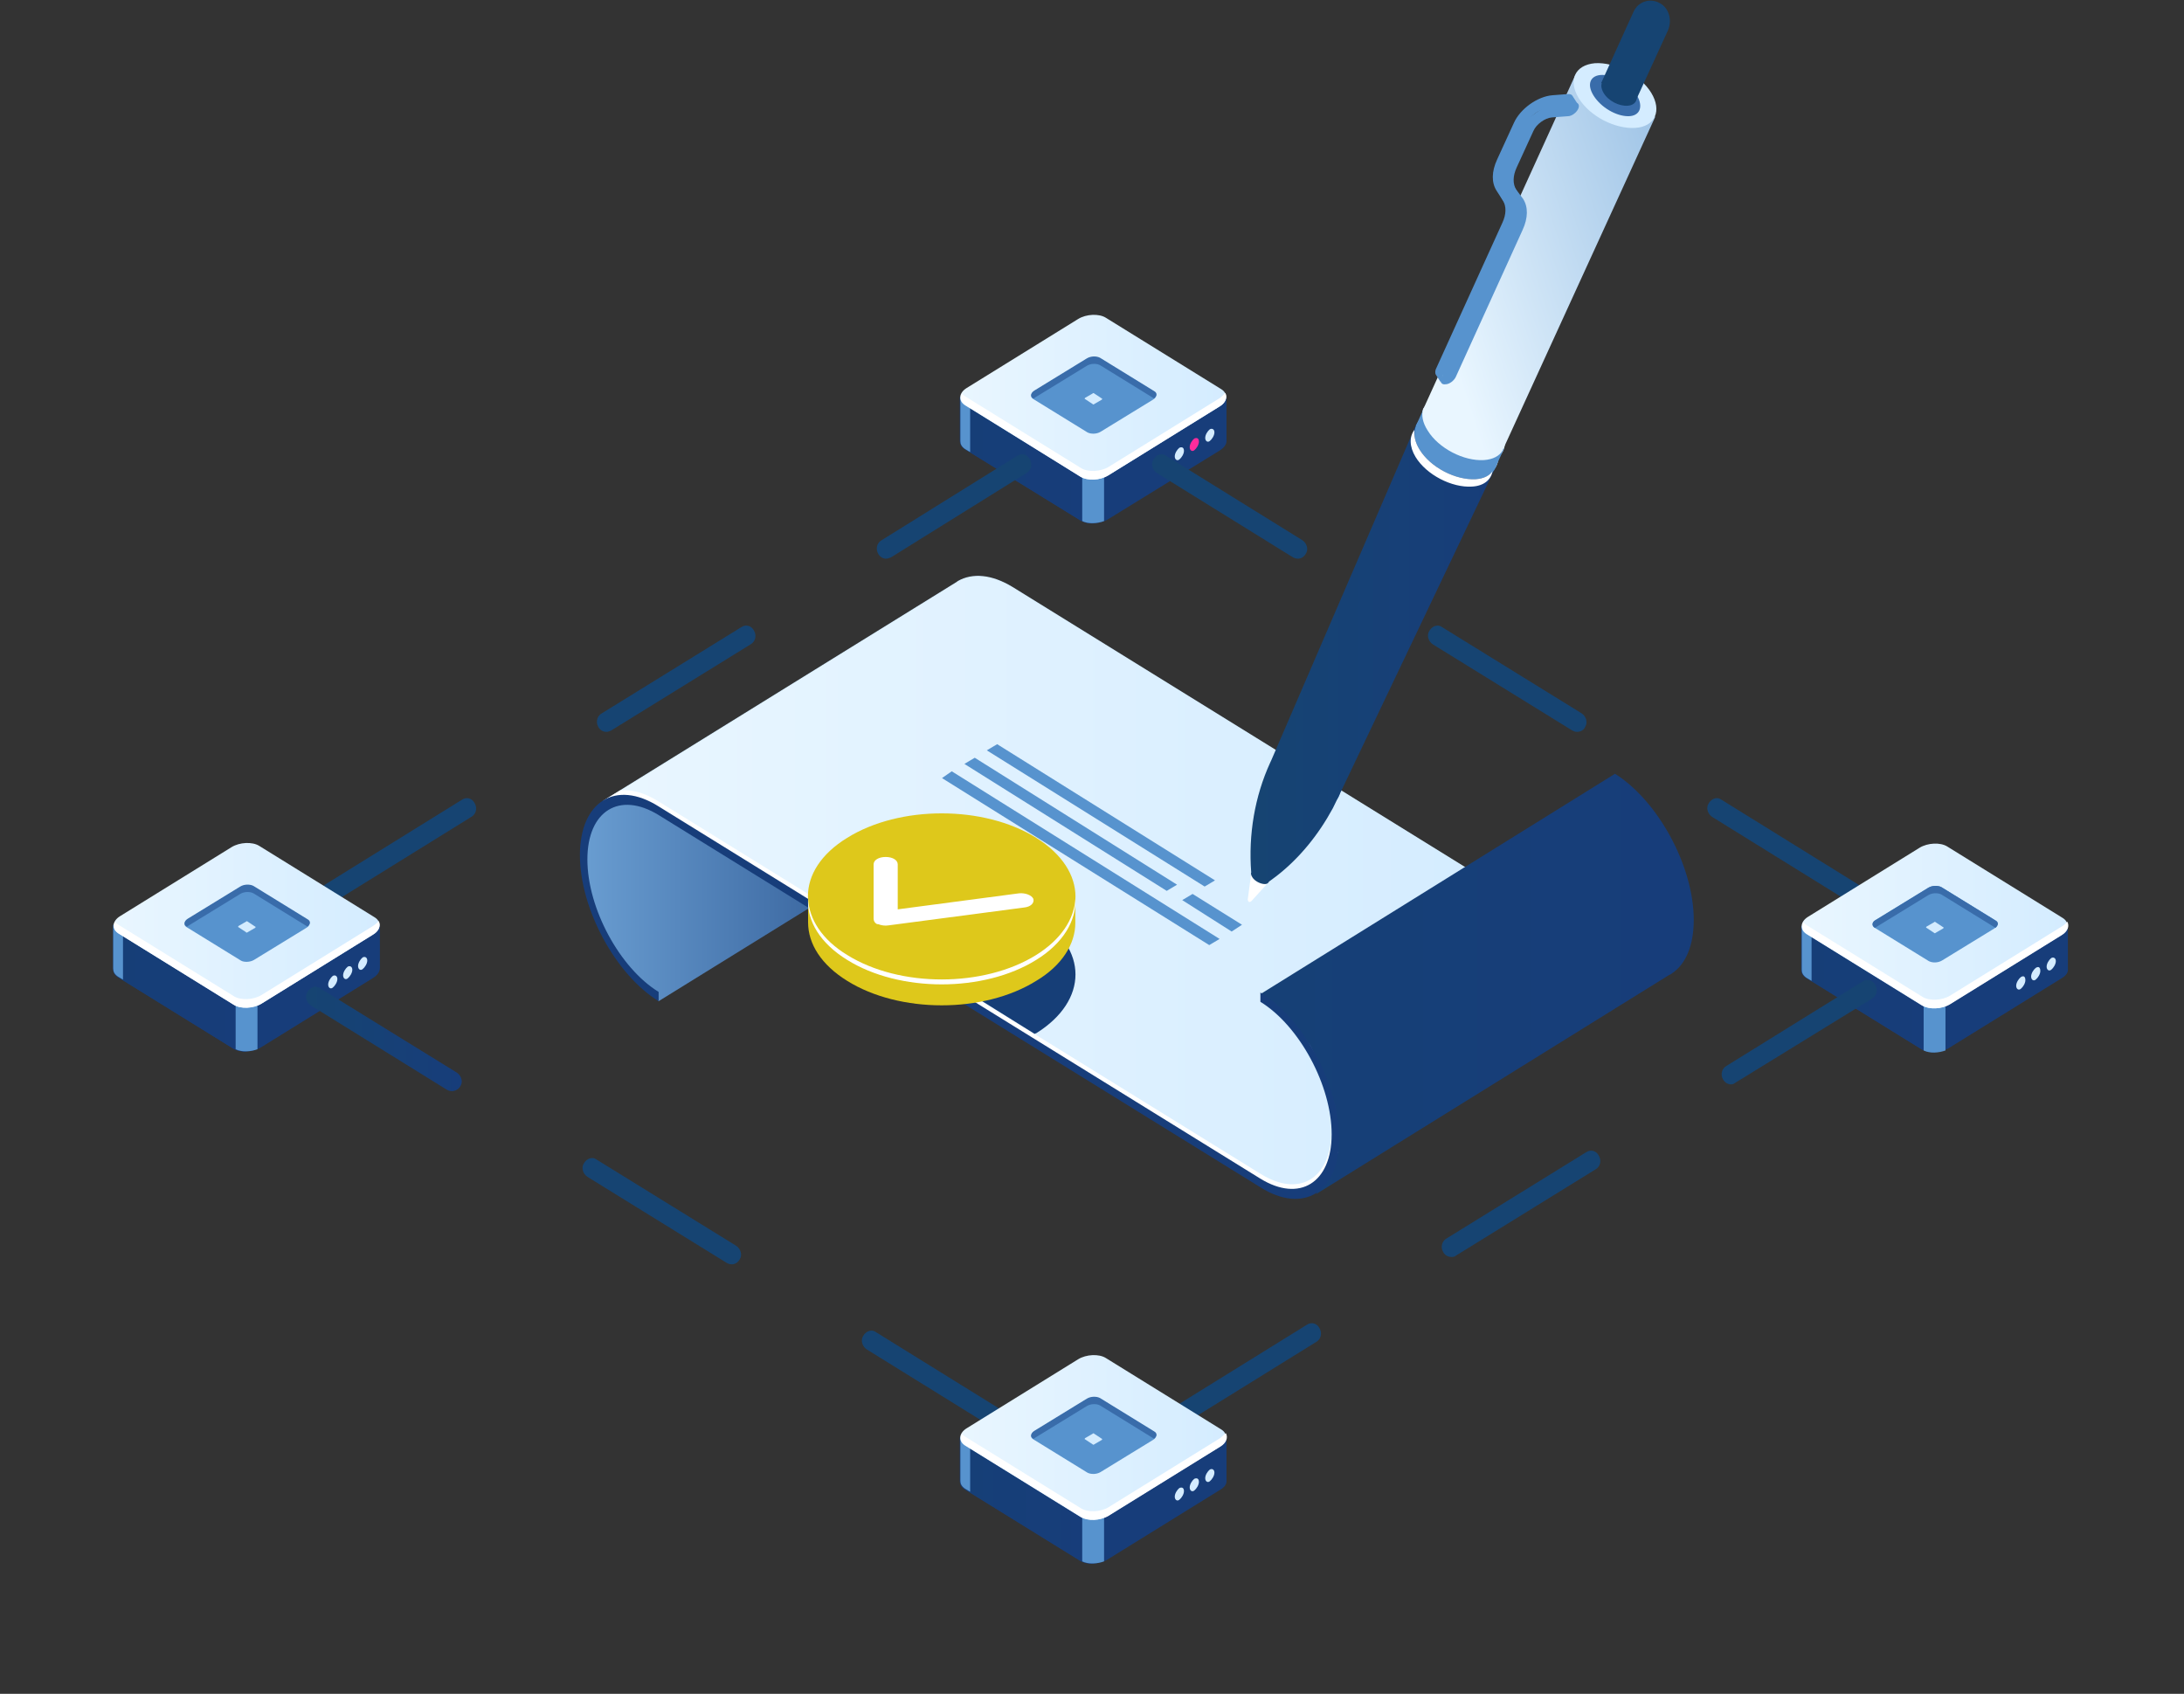 <svg width="441" height="342" viewBox="0 0 441 342" fill="none" xmlns="http://www.w3.org/2000/svg">
<rect x="0" y="0" width="441" height="342" fill="#333333" stroke="none"/>
<g clip-path="url(#clip0)">
<path d="M247.656 88.79V80.204H229.552L223.285 76.347C221.893 75.475 219.339 75.6 217.715 76.595L211.912 80.204H193.808V89.039C193.808 89.661 194.04 90.159 194.736 90.656L218.179 105.091C219.572 105.962 222.125 105.837 223.749 104.842L246.38 90.905C247.308 90.283 247.772 89.537 247.656 88.79Z" fill="#173D7A"/>
<path d="M220.848 75.724C219.804 75.724 218.759 75.973 217.831 76.595L212.028 80.204H193.924V89.039C193.924 89.661 194.156 90.159 194.852 90.656L218.179 105.091C218.875 105.464 219.804 105.713 220.732 105.713V75.724H220.848Z" fill="url(#paint0_linear)"/>
<path d="M196.013 80.204H193.924V89.039C193.924 89.661 194.156 90.159 194.852 90.656L195.897 91.279V80.204H196.013Z" fill="#5793CE"/>
<path d="M218.527 105.215C219.804 105.837 221.544 105.713 222.937 105.215V95.136H218.527V105.215Z" fill="#5793CE"/>
<path d="M218.179 96.256L194.853 81.822C193.46 80.951 193.576 79.333 195.201 78.338L217.715 64.401C219.34 63.405 221.893 63.281 223.285 64.152L246.612 78.586C248.005 79.457 247.889 81.075 246.264 82.07L223.75 96.007C222.125 97.002 219.688 97.127 218.179 96.256Z" fill="url(#paint1_linear)"/>
<path d="M246.38 80.328L223.866 94.265C222.241 95.26 219.688 95.385 218.295 94.514L194.968 80.08C194.62 79.831 194.388 79.706 194.272 79.457C193.808 80.328 194.04 81.2 194.968 81.822L218.179 96.256C219.572 97.127 222.125 97.003 223.749 96.007L246.264 82.07C247.54 81.324 247.888 80.204 247.424 79.333C247.192 79.582 246.844 79.955 246.38 80.328Z" fill="white"/>
<path d="M239.068 91.03C239.068 91.652 238.604 92.399 238.14 92.773C237.676 93.146 237.212 92.773 237.212 92.15C237.212 91.528 237.676 90.781 238.14 90.408C238.72 90.159 239.068 90.408 239.068 91.03Z" fill="#D4ECFF"/>
<path d="M242.086 89.165C242.086 89.787 241.622 90.534 241.157 90.908C240.693 91.281 240.229 90.908 240.229 90.285C240.229 89.663 240.693 88.916 241.157 88.543C241.738 88.294 242.086 88.543 242.086 89.165Z" fill="#FF2C9C"/>
<path d="M245.219 87.297C245.219 87.919 244.755 88.666 244.291 89.04C243.827 89.413 243.362 89.04 243.362 88.417C243.362 87.795 243.827 87.048 244.291 86.675C244.755 86.426 245.219 86.675 245.219 87.297Z" fill="#D4ECFF"/>
<path d="M219.572 87.3L208.663 80.58C207.966 80.207 208.082 79.46 208.895 78.963L219.456 72.492C220.268 71.995 221.428 71.995 222.125 72.368L233.034 79.087C233.73 79.46 233.614 80.207 232.802 80.705L222.241 87.175C221.428 87.673 220.268 87.673 219.572 87.3Z" fill="#5793CE"/>
<path d="M220.616 81.573L219.107 80.578C218.991 80.578 218.991 80.453 219.107 80.329L220.616 79.457C220.732 79.333 220.848 79.333 220.964 79.457L222.473 80.453C222.589 80.453 222.589 80.578 222.473 80.702L220.964 81.573C220.848 81.698 220.732 81.698 220.616 81.573Z" fill="#D4ECFF"/>
<path d="M208.663 80.453C208.779 80.453 208.779 80.453 208.895 80.328L219.456 73.858C220.268 73.36 221.428 73.36 222.125 73.733L233.034 80.453C233.614 79.955 233.73 79.333 233.034 78.96L222.125 72.24C221.428 71.867 220.268 71.867 219.456 72.365L208.895 78.835C208.082 79.333 207.966 80.079 208.663 80.453Z" fill="#396CAA"/>
<path d="M374.154 182.24C373.806 182.24 373.457 182.115 373.225 181.991L345.721 164.943C344.792 164.321 344.444 163.077 345.024 162.206C345.605 161.21 346.765 160.837 347.578 161.459L375.082 178.507C376.011 179.129 376.359 180.373 375.778 181.244C375.546 181.866 374.85 182.24 374.154 182.24Z" fill="#164472"/>
<path d="M318.448 147.772C318.1 147.772 317.752 147.647 317.52 147.523L289.319 130.102C288.391 129.48 288.043 128.235 288.623 127.364C289.203 126.369 290.364 125.996 291.176 126.618L319.377 144.038C320.305 144.661 320.653 145.905 320.073 146.776C319.841 147.398 319.145 147.772 318.448 147.772Z" fill="#164472"/>
<path d="M262.047 112.806C261.699 112.806 261.351 112.681 261.118 112.557L233.614 95.509C232.686 94.887 232.337 93.643 232.918 92.772C233.498 91.776 234.658 91.403 235.471 92.025L262.975 109.073C263.904 109.695 264.252 110.939 263.672 111.81C263.323 112.432 262.743 112.806 262.047 112.806Z" fill="#164472"/>
<path d="M132.996 202.149L204.601 157.851L123.944 161.957L118.954 167.059L117.793 174.774L118.606 180L121.043 186.346L123.364 191.323L126.149 195.181L132.996 202.149Z" fill="url(#paint2_linear)"/>
<path d="M193.112 117.534C193.228 117.41 193.344 117.41 193.46 117.285C196.361 115.668 200.191 115.916 204.485 118.53L302.201 179.004C301.737 179.378 301.389 179.751 301.041 180.124L297.327 177.884L277.598 223.925L267.385 238.857L260.654 241.346L253.923 238.484L221.428 218.699L157.019 179.129L133.461 164.197L127.31 162.081L121.739 161.708L193.112 117.534Z" fill="#D4ECFF"/>
<path d="M270.403 230.147C270.403 219.321 263.323 206.007 254.503 200.656V202.522C262.395 207.375 268.894 219.445 268.894 229.276C268.894 239.106 262.395 243.088 254.503 238.235L132.996 163.077C128.586 160.339 124.641 160.09 121.739 161.833L193.112 117.659C193.228 117.534 193.344 117.534 193.46 117.41C196.361 115.792 200.191 116.041 204.485 118.654L302.201 179.129C301.737 179.502 301.389 179.875 301.041 180.249L297.327 178.009L277.598 224.049L269.474 235.995C270.054 234.253 270.403 232.387 270.403 230.147Z" fill="url(#paint3_linear)"/>
<path d="M270.403 229.027C270.403 229.276 270.403 229.4 270.403 229.525C270.287 224.049 268.43 218.201 265.528 212.85C265.644 212.726 265.761 212.726 265.877 212.602C268.662 217.952 270.403 223.801 270.403 229.027Z" fill="white"/>
<path d="M132.996 161.833L254.503 236.991C262.279 241.843 268.546 238.11 268.894 228.778C268.894 228.902 268.894 229.027 268.894 229.151C268.894 238.981 262.395 242.963 254.503 238.11L132.996 162.952C128.586 160.215 124.641 159.966 121.739 161.708L125.221 159.593C127.542 159.344 130.211 160.09 132.996 161.833Z" fill="white"/>
<path d="M277.714 222.93L297.443 176.889L301.157 179.129C301.273 178.88 301.505 178.756 301.621 178.631L302.317 179.004C301.853 179.378 301.505 179.751 301.157 180.124L297.443 177.884L277.714 223.925L269.59 235.871C269.822 235.373 269.938 234.751 270.054 234.129L277.714 222.93Z" fill="white"/>
<path d="M326.108 156.233C334.812 161.708 342.007 174.898 342.007 185.724C342.007 190.95 340.382 194.683 337.597 196.55C337.481 196.674 337.249 196.798 337.133 196.798L265.761 241.097L270.171 232.635L269.706 224.174L268.314 219.445L266.225 214.344C266.225 214.344 264.484 210.859 264.368 210.859C264.252 210.735 261.815 207.375 261.815 207.375L259.378 204.638L256.824 202.896L254.619 200.656L326.108 156.233Z" fill="url(#paint4_linear)"/>
<path d="M132.996 202.149V200.283C125.105 195.43 118.606 183.36 118.606 173.529C118.606 163.699 125.105 159.717 132.996 164.57L254.503 239.728C263.207 245.203 270.403 240.724 270.403 229.898C270.403 219.072 263.323 205.758 254.503 200.407V202.274C262.395 207.126 268.894 219.197 268.894 229.027C268.894 238.857 262.395 242.839 254.503 237.986L132.996 162.828C124.292 157.353 117.097 161.833 117.097 172.658C117.097 183.484 124.292 196.798 132.996 202.149Z" fill="#173D7A"/>
<path d="M246.264 189.581L192.183 155.735L190.21 157.104L244.175 190.826L246.264 189.581Z" fill="#5793CE"/>
<path d="M245.335 177.76L201.351 150.26L199.262 151.505L243.246 179.004L245.335 177.76Z" fill="#5793CE"/>
<path d="M237.676 178.632L196.825 152.999L194.736 154.243L235.587 179.876L237.676 178.632Z" fill="#5793CE"/>
<path d="M250.79 186.719L240.809 180.498L238.72 181.742L248.701 188.088L250.79 186.719Z" fill="#5793CE"/>
<path d="M417.557 195.554V186.968H399.453L393.186 183.111C391.794 182.24 389.241 182.364 387.616 183.36L381.813 186.968H363.709V195.803C363.709 196.425 363.941 196.923 364.637 197.421L387.964 211.855C389.357 212.726 391.91 212.602 393.534 211.606L416.049 197.67C417.209 197.047 417.673 196.301 417.557 195.554Z" fill="#173D7A"/>
<path d="M390.749 182.489C389.705 182.489 388.66 182.737 387.732 183.36L381.929 186.968H363.825V195.803C363.825 196.425 364.057 196.923 364.753 197.421L388.08 211.855C388.776 212.228 389.705 212.477 390.633 212.477V182.489H390.749Z" fill="url(#paint5_linear)"/>
<path d="M365.914 186.968H363.825V195.803C363.825 196.425 364.057 196.923 364.753 197.421L365.798 198.043V186.968H365.914Z" fill="#5793CE"/>
<path d="M388.428 212.104C389.705 212.726 391.446 212.602 392.838 212.104V202.025H388.428V212.104Z" fill="#5793CE"/>
<path d="M388.08 203.02L364.754 188.586C363.361 187.715 363.477 186.097 365.102 185.102L387.616 171.165C389.241 170.17 391.794 170.045 393.187 170.916L416.513 185.351C417.906 186.222 417.79 187.839 416.165 188.835L393.651 202.771C392.026 203.767 389.589 203.891 388.08 203.02Z" fill="url(#paint6_linear)"/>
<path d="M416.281 187.093L393.767 201.029C392.142 202.025 389.589 202.149 388.196 201.278L364.869 186.844C364.521 186.595 364.289 186.47 364.173 186.222C363.709 187.093 363.941 187.964 364.869 188.586L388.196 203.02C389.589 203.891 392.142 203.767 393.767 202.771L416.281 188.835C417.557 188.088 417.906 186.968 417.441 186.097C417.093 186.47 416.745 186.844 416.281 187.093Z" fill="white"/>
<path d="M408.969 197.919C408.969 198.541 408.505 199.288 408.041 199.661C407.577 200.035 407.113 199.661 407.113 199.039C407.113 198.417 407.577 197.67 408.041 197.296C408.621 196.923 408.969 197.172 408.969 197.919Z" fill="#D4ECFF"/>
<path d="M411.987 196.054C411.987 196.676 411.523 197.423 411.058 197.796C410.594 198.17 410.13 197.796 410.13 197.174C410.13 196.552 410.594 195.805 411.058 195.431C411.639 195.058 411.987 195.307 411.987 196.054Z" fill="#D4ECFF"/>
<path d="M415.12 194.061C415.12 194.684 414.656 195.43 414.192 195.804C413.728 196.177 413.263 195.804 413.263 195.181C413.263 194.559 413.728 193.812 414.192 193.439C414.656 193.19 415.12 193.439 415.12 194.061Z" fill="#D4ECFF"/>
<path d="M389.473 194.061L378.564 187.341C377.867 186.968 377.983 186.222 378.796 185.724L389.357 179.253C390.169 178.756 391.329 178.756 392.026 179.129L402.935 185.848C403.631 186.222 403.515 186.968 402.703 187.466L392.142 193.936C391.329 194.434 390.169 194.434 389.473 194.061Z" fill="#5793CE"/>
<path d="M390.517 188.338L389.008 187.342C388.892 187.342 388.892 187.217 389.008 187.093L390.517 186.222C390.633 186.097 390.749 186.097 390.865 186.222L392.374 187.217C392.49 187.217 392.49 187.342 392.374 187.466L390.865 188.338C390.749 188.462 390.633 188.462 390.517 188.338Z" fill="#D4ECFF"/>
<path d="M378.564 187.341C378.68 187.341 378.68 187.341 378.796 187.217L389.357 180.746C390.169 180.249 391.329 180.249 392.026 180.622L402.935 187.341C403.515 186.844 403.631 186.222 402.935 185.848L392.026 179.129C391.329 178.756 390.169 178.756 389.357 179.253L378.796 185.724C377.983 186.097 377.867 186.844 378.564 187.341Z" fill="#396CAA"/>
<path d="M237.328 288.257C236.631 288.257 236.051 287.884 235.703 287.262C235.123 286.266 235.471 285.022 236.399 284.524L263.904 267.477C264.832 266.855 265.993 267.228 266.457 268.223C267.037 269.219 266.689 270.463 265.761 270.961L238.256 288.008C238.024 288.257 237.676 288.257 237.328 288.257Z" fill="#164472"/>
<path d="M293.033 253.789C292.337 253.789 291.756 253.416 291.408 252.794C290.828 251.798 291.176 250.554 292.104 250.056L320.305 232.635C321.234 232.013 322.394 232.387 322.858 233.382C323.439 234.377 323.091 235.622 322.162 236.12L293.961 253.54C293.729 253.789 293.381 253.789 293.033 253.789Z" fill="#164472"/>
<path d="M349.551 218.948C348.854 218.948 348.274 218.574 347.926 217.952C347.345 216.957 347.694 215.712 348.622 215.215L376.127 198.167C377.055 197.545 378.215 197.918 378.68 198.914C379.26 199.909 378.912 201.154 377.983 201.651L350.479 218.574C350.131 218.823 349.899 218.948 349.551 218.948Z" fill="#164472"/>
<path d="M66.73 182.24C66.034 182.24 65.454 181.866 65.106 181.244C64.525 180.249 64.873 179.004 65.802 178.507L93.306 161.459C94.235 160.837 95.395 161.21 95.859 162.206C96.44 163.201 96.092 164.446 95.163 164.943L67.659 181.991C67.427 182.115 67.078 182.24 66.73 182.24Z" fill="#164472"/>
<path d="M122.436 147.772C121.739 147.772 121.159 147.398 120.811 146.776C120.231 145.781 120.579 144.536 121.507 144.038L149.708 126.618C150.636 125.996 151.797 126.369 152.261 127.364C152.841 128.36 152.493 129.604 151.565 130.102L123.364 147.523C123.132 147.647 122.784 147.772 122.436 147.772Z" fill="#164472"/>
<path d="M178.953 112.806C178.257 112.806 177.677 112.432 177.328 111.81C176.748 110.815 177.096 109.57 178.025 109.073L205.413 92.025C206.342 91.403 207.502 91.776 207.966 92.772C208.547 93.767 208.198 95.012 207.27 95.509L179.882 112.557C179.533 112.681 179.185 112.806 178.953 112.806Z" fill="#164472"/>
<path d="M76.711 195.43V186.844H58.607L52.34 182.986C50.947 182.115 48.394 182.24 46.769 183.235L40.967 186.844H22.862V195.679C22.862 196.301 23.095 196.798 23.791 197.296L47.117 211.731C48.51 212.602 51.063 212.477 52.688 211.482L75.202 197.545C76.247 196.923 76.711 196.176 76.711 195.43Z" fill="#173D7A"/>
<path d="M49.787 182.364C48.742 182.364 47.698 182.613 46.769 183.235L40.967 186.844H22.862V195.679C22.862 196.301 23.095 196.798 23.791 197.296L47.117 211.731C47.814 212.104 48.742 212.353 49.67 212.353V182.364H49.787Z" fill="url(#paint7_linear)"/>
<path d="M24.951 186.719H22.862V195.554C22.862 196.176 23.095 196.674 23.791 197.172L24.835 197.794V186.719H24.951Z" fill="#5793CE"/>
<path d="M47.582 211.855C48.858 212.477 50.599 212.353 51.992 211.855V201.776H47.582V211.855Z" fill="#5793CE"/>
<path d="M47.234 202.896L23.907 188.461C22.514 187.59 22.631 185.973 24.255 184.977L46.769 171.041C48.394 170.045 50.947 169.921 52.34 170.792L75.666 185.226C77.059 186.097 76.943 187.715 75.318 188.71L52.804 202.647C51.179 203.642 48.626 203.767 47.234 202.896Z" fill="url(#paint8_linear)"/>
<path d="M75.318 186.968L52.804 200.905C51.179 201.9 48.626 202.025 47.233 201.154L23.907 186.719C23.559 186.47 23.327 186.346 23.21 186.097C22.746 186.968 22.978 187.839 23.907 188.461L47.233 202.896C48.626 203.767 51.179 203.642 52.804 202.647L75.318 188.71C76.595 187.964 76.943 186.844 76.479 185.973C76.246 186.222 75.898 186.595 75.318 186.968Z" fill="white"/>
<path d="M68.123 197.67C68.123 198.292 67.659 199.039 67.195 199.412C66.73 199.786 66.266 199.412 66.266 198.79C66.266 198.168 66.73 197.421 67.195 197.047C67.659 196.798 68.123 197.047 68.123 197.67Z" fill="#D4ECFF"/>
<path d="M71.14 195.805C71.14 196.427 70.676 197.174 70.212 197.548C69.748 197.921 69.283 197.548 69.283 196.925C69.283 196.303 69.748 195.556 70.212 195.182C70.676 194.933 71.14 195.182 71.14 195.805Z" fill="#D4ECFF"/>
<path d="M74.158 193.937C74.158 194.559 73.693 195.306 73.229 195.679C72.765 196.053 72.301 195.679 72.301 195.057C72.301 194.435 72.765 193.688 73.229 193.314C73.693 193.065 74.158 193.314 74.158 193.937Z" fill="#D4ECFF"/>
<path d="M48.626 193.94L37.717 187.22C37.021 186.847 37.137 186.1 37.949 185.603L48.51 179.132C49.322 178.634 50.483 178.634 51.179 179.008L62.088 185.727C62.785 186.1 62.668 186.847 61.856 187.345L51.295 193.815C50.483 194.313 49.206 194.313 48.626 193.94Z" fill="#5793CE"/>
<path d="M49.671 188.213L48.162 187.217C48.046 187.217 48.046 187.093 48.162 186.969L49.671 186.097C49.787 185.973 49.903 185.973 50.019 186.097L51.527 187.093C51.644 187.093 51.644 187.217 51.527 187.342L50.019 188.213C49.903 188.338 49.671 188.338 49.671 188.213Z" fill="#D4ECFF"/>
<path d="M37.717 187.093C37.833 187.093 37.833 187.093 37.949 186.968L48.51 180.498C49.322 180 50.483 180 51.179 180.373L62.088 187.093C62.668 186.595 62.785 185.973 62.088 185.599L51.179 178.88C50.483 178.507 49.322 178.507 48.51 179.004L37.949 185.475C37.137 185.973 37.021 186.719 37.717 187.093Z" fill="#396CAA"/>
<path d="M203.44 289.751C203.092 289.751 202.744 289.626 202.512 289.502L175.007 272.454C174.079 271.832 173.731 270.588 174.311 269.717C174.891 268.721 176.052 268.348 176.864 268.97L204.369 286.018C205.297 286.64 205.645 287.884 205.065 288.755C204.717 289.377 204.137 289.751 203.44 289.751Z" fill="#164472"/>
<path d="M147.735 255.282C147.387 255.282 147.039 255.158 146.807 255.033L118.606 237.613C117.677 236.991 117.329 235.746 117.909 234.875C118.49 233.88 119.65 233.506 120.463 234.129L148.663 251.549C149.592 252.172 149.94 253.416 149.36 254.287C149.012 254.909 148.431 255.282 147.735 255.282Z" fill="#164472"/>
<path d="M91.217 220.316C90.869 220.316 90.521 220.192 90.289 220.068L62.784 203.02C61.856 202.398 61.508 201.154 62.088 200.283C62.668 199.287 63.829 198.914 64.641 199.536L92.262 216.583C93.19 217.206 93.538 218.45 92.958 219.321C92.61 219.943 91.914 220.316 91.217 220.316Z" fill="url(#paint9_linear)"/>
<path d="M247.656 298.834V290.248H229.552L223.285 286.391C221.893 285.52 219.339 285.644 217.715 286.64L211.912 290.248H193.808V299.083C193.808 299.705 194.04 300.203 194.736 300.701L218.063 315.135C219.456 316.006 222.009 315.882 223.633 314.886L246.148 300.95C247.308 300.327 247.772 299.581 247.656 298.834Z" fill="#173D7A"/>
<path d="M220.848 285.769C219.804 285.769 218.759 286.017 217.831 286.64L212.028 290.248H193.924V299.083C193.924 299.705 194.156 300.203 194.852 300.701L218.179 315.135C218.875 315.508 219.804 315.757 220.732 315.757V285.769H220.848Z" fill="url(#paint10_linear)"/>
<path d="M196.013 290.124H193.924V298.959C193.924 299.581 194.156 300.078 194.852 300.576L195.897 301.198V290.124H196.013Z" fill="#5793CE"/>
<path d="M218.527 315.259C219.804 315.882 221.544 315.757 222.937 315.259V305.18H218.527V315.259Z" fill="#5793CE"/>
<path d="M218.179 306.3L194.853 291.866C193.46 290.995 193.576 289.377 195.201 288.382L217.715 274.445C219.34 273.45 221.893 273.325 223.285 274.196L246.612 288.631C248.005 289.502 247.889 291.119 246.264 292.115L223.75 306.051C222.125 307.047 219.688 307.171 218.179 306.3Z" fill="url(#paint11_linear)"/>
<path d="M246.38 290.373L223.866 304.309C222.241 305.305 219.688 305.429 218.295 304.558L194.968 290.124C194.62 289.875 194.388 289.751 194.272 289.502C193.808 290.373 194.04 291.244 194.968 291.866L218.295 306.3C219.688 307.171 222.241 307.047 223.866 306.051L246.38 292.115C247.656 291.368 248.004 290.248 247.54 289.377C247.192 289.626 246.844 289.999 246.38 290.373Z" fill="white"/>
<path d="M239.068 301.074C239.068 301.697 238.604 302.443 238.14 302.817C237.676 303.19 237.212 302.817 237.212 302.195C237.212 301.572 237.676 300.825 238.14 300.452C238.72 300.203 239.068 300.452 239.068 301.074Z" fill="#D4ECFF"/>
<path d="M242.086 299.209C242.086 299.832 241.622 300.579 241.157 300.952C240.693 301.326 240.229 300.952 240.229 300.33C240.229 299.707 240.693 298.96 241.157 298.587C241.738 298.338 242.086 298.587 242.086 299.209Z" fill="#D4ECFF"/>
<path d="M245.219 297.341C245.219 297.964 244.755 298.711 244.291 299.084C243.827 299.457 243.362 299.084 243.362 298.462C243.362 297.839 243.827 297.092 244.291 296.719C244.755 296.47 245.219 296.719 245.219 297.341Z" fill="#D4ECFF"/>
<path d="M219.572 297.344L208.663 290.625C207.966 290.251 208.082 289.505 208.895 289.007L219.456 282.537C220.268 282.039 221.428 282.039 222.125 282.412L233.034 289.132C233.73 289.505 233.614 290.251 232.802 290.749L222.241 297.22C221.428 297.718 220.268 297.717 219.572 297.344Z" fill="#5793CE"/>
<path d="M220.616 291.618L219.107 290.622C218.991 290.622 218.991 290.497 219.107 290.373L220.616 289.502C220.732 289.377 220.848 289.377 220.964 289.502L222.473 290.497C222.589 290.497 222.589 290.622 222.473 290.746L220.964 291.618C220.848 291.742 220.732 291.742 220.616 291.618Z" fill="#D4ECFF"/>
<path d="M208.663 290.497C208.779 290.497 208.779 290.497 208.895 290.373L219.456 283.902C220.268 283.404 221.428 283.404 222.125 283.778L233.034 290.497C233.614 289.999 233.73 289.377 233.034 289.004L222.125 282.284C221.428 281.911 220.268 281.911 219.456 282.409L208.895 288.88C208.082 289.377 207.966 290.124 208.663 290.497Z" fill="#396CAA"/>
<path d="M252.182 182.115C252.066 181.991 251.95 181.866 251.95 181.617L252.763 175.52L256.708 177.511L252.763 181.866C252.531 182.115 252.414 182.115 252.182 182.115Z" fill="white"/>
<path d="M267.037 162.704C263.672 162.952 259.262 160.713 257.405 157.726C255.548 154.74 256.708 152.002 260.074 151.753C263.439 151.505 267.849 153.744 269.706 156.731C271.679 159.717 270.403 162.455 267.037 162.704Z" fill="#396CAA"/>
<path d="M302.201 93.892L286.07 85.431L256.708 153.496L263.672 157.105L256.708 153.496L256.476 153.994C253.343 160.838 252.066 168.553 252.647 176.143C252.531 176.392 252.647 176.765 252.879 177.139C253.343 177.885 254.503 178.507 255.432 178.507C255.896 178.507 256.128 178.259 256.244 178.01L257.753 176.89C262.395 173.281 266.225 168.553 269.126 163.202L270.403 160.589L302.201 93.892Z" fill="url(#paint12_linear)"/>
<path d="M298.255 96.256C294.193 96.505 289.087 93.892 286.882 90.283C284.677 86.674 286.07 83.564 290.132 83.19C294.193 82.942 299.3 85.555 301.505 89.163C303.71 92.772 302.317 95.883 298.255 96.256Z" fill="#D4ECFF"/>
<path d="M299.532 93.269C295.47 93.518 290.364 90.905 288.159 87.297C285.954 83.688 287.346 80.577 291.408 80.204C295.47 79.955 300.576 82.568 302.781 86.177C305.102 89.785 303.594 93.021 299.532 93.269Z" fill="#D4ECFF"/>
<path d="M298.023 96.754C293.961 97.002 288.855 94.389 286.65 90.781C284.445 87.172 285.838 84.061 289.899 83.688C293.961 83.439 299.068 86.052 301.273 89.661C303.478 93.269 302.085 96.38 298.023 96.754Z" fill="#5793CE"/>
<path d="M298.023 96.754C293.961 97.002 288.855 94.389 286.65 90.781C285.722 89.288 285.489 87.919 285.606 86.799C284.561 88.168 284.561 90.159 285.838 92.274C288.043 95.883 293.149 98.496 297.211 98.247C299.648 98.122 301.041 96.878 301.389 95.136C300.808 96.007 299.648 96.629 298.023 96.754Z" fill="white"/>
<path d="M287.601 82.252L285.874 86.056L301.943 94.444L303.67 90.64L287.601 82.252Z" fill="#5793CE"/>
<path d="M334.232 23.587L318.1 15.125L287.578 82.195L287.346 82.568C286.998 83.813 287.23 85.306 288.275 86.923C290.48 90.532 295.586 93.145 299.648 92.896C301.505 92.772 302.781 92.025 303.362 91.03L334.232 23.587Z" fill="url(#paint13_linear)"/>
<path d="M306.263 38.519L304.986 36.528C304.29 35.408 304.29 33.79 305.102 32.048L308.468 24.706C309.048 23.338 310.789 22.093 312.182 21.969L315.431 21.72C316.011 21.72 316.592 21.347 317.056 20.849L318.564 20.974L317.52 19.356C317.404 19.107 317.056 18.983 316.708 18.983L313.458 19.231C310.441 19.48 306.959 21.969 305.683 24.831L302.317 32.172C301.157 34.661 301.157 36.901 302.201 38.519L303.478 40.51C304.174 41.63 304.174 43.247 303.362 44.989L289.899 74.605C289.783 74.978 289.783 75.351 289.899 75.6L290.944 77.218L291.408 75.724C291.988 75.475 292.569 74.978 292.801 74.48L306.263 44.865C307.191 42.376 307.307 40.136 306.263 38.519Z" fill="#5793CE"/>
<path d="M306.147 38.271C305.451 37.151 305.451 35.534 306.263 33.792L309.628 26.45C310.209 25.081 311.949 23.837 313.342 23.712L316.592 23.464C317.404 23.464 318.332 22.717 318.681 21.97C319.029 21.224 318.681 20.602 317.868 20.726L314.619 20.975C311.601 21.224 308.12 23.712 306.843 26.575L303.478 33.916C302.317 36.405 302.317 38.645 303.362 40.262L304.638 42.253C305.334 43.373 305.334 44.991 304.522 46.733L291.06 76.348C290.712 77.095 291.06 77.717 291.872 77.592C292.685 77.592 293.613 76.846 293.961 76.099L307.423 46.484C308.584 43.995 308.584 41.755 307.539 40.138L306.147 38.271Z" fill="#5793CE"/>
<path d="M330.17 25.826C326.108 26.075 321.002 23.462 318.797 19.854C316.592 16.245 317.984 13.134 322.046 12.761C326.108 12.512 331.214 15.125 333.419 18.734C335.624 22.342 334.232 25.578 330.17 25.826Z" fill="#D4ECFF"/>
<path d="M328.777 23.462C326.34 23.462 323.323 21.72 321.814 19.356C320.305 16.992 321.118 15.125 323.555 15.125C325.992 15.125 329.009 16.867 330.518 19.231C331.911 21.596 331.098 23.462 328.777 23.462Z" fill="#396CAA"/>
<path d="M330.286 20.354L323.323 16.745L329.822 2.435C330.75 0.32 333.071 -0.427 335.044 0.569C337.017 1.564 337.713 4.053 336.785 6.168L330.286 20.354Z" fill="#164472"/>
<path d="M328.661 21.347C326.92 21.471 324.715 20.351 323.787 18.734C322.858 17.116 323.439 15.872 325.179 15.747C326.92 15.623 329.125 16.743 330.054 18.36C330.982 19.854 330.402 21.222 328.661 21.347Z" fill="#164472"/>
<path d="M208.895 208.744C209.011 208.744 209.127 208.62 209.243 208.62C219.804 202.025 219.804 191.448 209.243 184.977C198.682 178.382 181.622 178.382 171.062 184.977C170.829 185.102 170.597 185.226 170.481 185.351C171.642 185.724 172.802 186.222 173.963 186.968L208.895 208.744Z" fill="#163E77"/>
<path d="M217.134 186.346V180.995H215.742C214.465 178.631 212.26 176.391 209.243 174.525C198.682 167.93 181.622 167.93 171.062 174.525C168.044 176.391 165.839 178.631 164.563 180.995H163.17V186.222C163.17 190.577 165.839 194.808 171.062 198.043C181.622 204.638 198.682 204.638 209.243 198.043C214.465 194.932 217.134 190.577 217.134 186.346Z" fill="#DEC81B"/>
<path d="M209.243 192.817C198.682 199.412 181.622 199.412 171.062 192.817C160.501 186.222 160.501 175.645 171.062 169.174C181.622 162.579 198.682 162.579 209.243 169.174C219.804 175.769 219.804 186.346 209.243 192.817Z" fill="#DEC81B"/>
<path d="M209.243 192.817C198.682 199.412 181.622 199.412 171.062 192.817C165.955 189.706 163.402 185.599 163.17 181.493C162.938 185.973 165.607 190.452 171.062 193.812C181.622 200.407 198.682 200.407 209.243 193.812C214.697 190.452 217.367 185.848 217.134 181.493C216.902 185.599 214.233 189.706 209.243 192.817Z" fill="white"/>
<path d="M177.096 186.595C176.632 186.346 176.4 185.973 176.4 185.475V174.525C176.4 173.654 177.445 173.032 178.837 173.032C180.23 173.032 181.274 173.654 181.274 174.525V183.608L205.761 180.373C207.038 180.249 208.315 180.746 208.663 181.493C208.895 182.364 208.082 183.111 206.806 183.235L179.417 186.844C178.721 186.968 177.909 186.844 177.328 186.595C177.212 186.595 177.096 186.595 177.096 186.595Z" fill="white"/>
</g>
<defs>
<linearGradient id="paint0_linear" x1="193.911" y1="90.685" x2="220.802" y2="90.685" gradientUnits="userSpaceOnUse">
<stop stop-color="#163E77"/>
<stop offset="1" stop-color="#173D7A"/>
</linearGradient>
<linearGradient id="paint1_linear" x1="193.907" y1="80.173" x2="247.696" y2="80.173" gradientUnits="userSpaceOnUse">
<stop stop-color="#E9F6FF"/>
<stop offset="1" stop-color="#D4ECFF"/>
</linearGradient>
<linearGradient id="paint2_linear" x1="117.824" y1="180.039" x2="204.58" y2="180.039" gradientUnits="userSpaceOnUse">
<stop stop-color="#699DD1"/>
<stop offset="1" stop-color="#173D7A"/>
</linearGradient>
<linearGradient id="paint3_linear" x1="121.802" y1="178.191" x2="302.316" y2="178.191" gradientUnits="userSpaceOnUse">
<stop stop-color="#E9F6FF"/>
<stop offset="1" stop-color="#D4ECFF"/>
</linearGradient>
<linearGradient id="paint4_linear" x1="254.516" y1="198.688" x2="341.956" y2="198.688" gradientUnits="userSpaceOnUse">
<stop stop-color="#164076"/>
<stop offset="1" stop-color="#173D7A"/>
</linearGradient>
<linearGradient id="paint5_linear" x1="363.812" y1="197.474" x2="390.703" y2="197.474" gradientUnits="userSpaceOnUse">
<stop stop-color="#163E77"/>
<stop offset="1" stop-color="#173D7A"/>
</linearGradient>
<linearGradient id="paint6_linear" x1="363.809" y1="186.961" x2="417.597" y2="186.961" gradientUnits="userSpaceOnUse">
<stop stop-color="#E9F6FF"/>
<stop offset="1" stop-color="#D4ECFF"/>
</linearGradient>
<linearGradient id="paint7_linear" x1="22.907" y1="197.316" x2="49.798" y2="197.316" gradientUnits="userSpaceOnUse">
<stop stop-color="#163E77"/>
<stop offset="1" stop-color="#173D7A"/>
</linearGradient>
<linearGradient id="paint8_linear" x1="22.904" y1="186.804" x2="76.692" y2="186.804" gradientUnits="userSpaceOnUse">
<stop stop-color="#E9F6FF"/>
<stop offset="1" stop-color="#D4ECFF"/>
</linearGradient>
<linearGradient id="paint9_linear" x1="61.885" y1="209.821" x2="93.177" y2="209.821" gradientUnits="userSpaceOnUse">
<stop stop-color="#164472"/>
<stop offset="1" stop-color="#173D7A"/>
</linearGradient>
<linearGradient id="paint10_linear" x1="193.911" y1="300.716" x2="220.802" y2="300.716" gradientUnits="userSpaceOnUse">
<stop stop-color="#163F77"/>
<stop offset="1" stop-color="#173D7A"/>
</linearGradient>
<linearGradient id="paint11_linear" x1="193.908" y1="290.204" x2="247.696" y2="290.204" gradientUnits="userSpaceOnUse">
<stop stop-color="#E9F6FF"/>
<stop offset="1" stop-color="#D4ECFF"/>
</linearGradient>
<linearGradient id="paint12_linear" x1="252.513" y1="132.072" x2="302.224" y2="132.072" gradientUnits="userSpaceOnUse">
<stop stop-color="#164472"/>
<stop offset="1" stop-color="#173D7A"/>
</linearGradient>
<linearGradient id="paint13_linear" x1="289.682" y1="61.344" x2="392.464" y2="27.977" gradientUnits="userSpaceOnUse">
<stop stop-color="#E9F6FF"/>
<stop offset="1" stop-color="#5793CE"/>
</linearGradient>
<clipPath id="clip0">
<rect width="441" height="341.198" fill="white" transform="translate(0 0.069)"/>
</clipPath>
</defs>
</svg>
